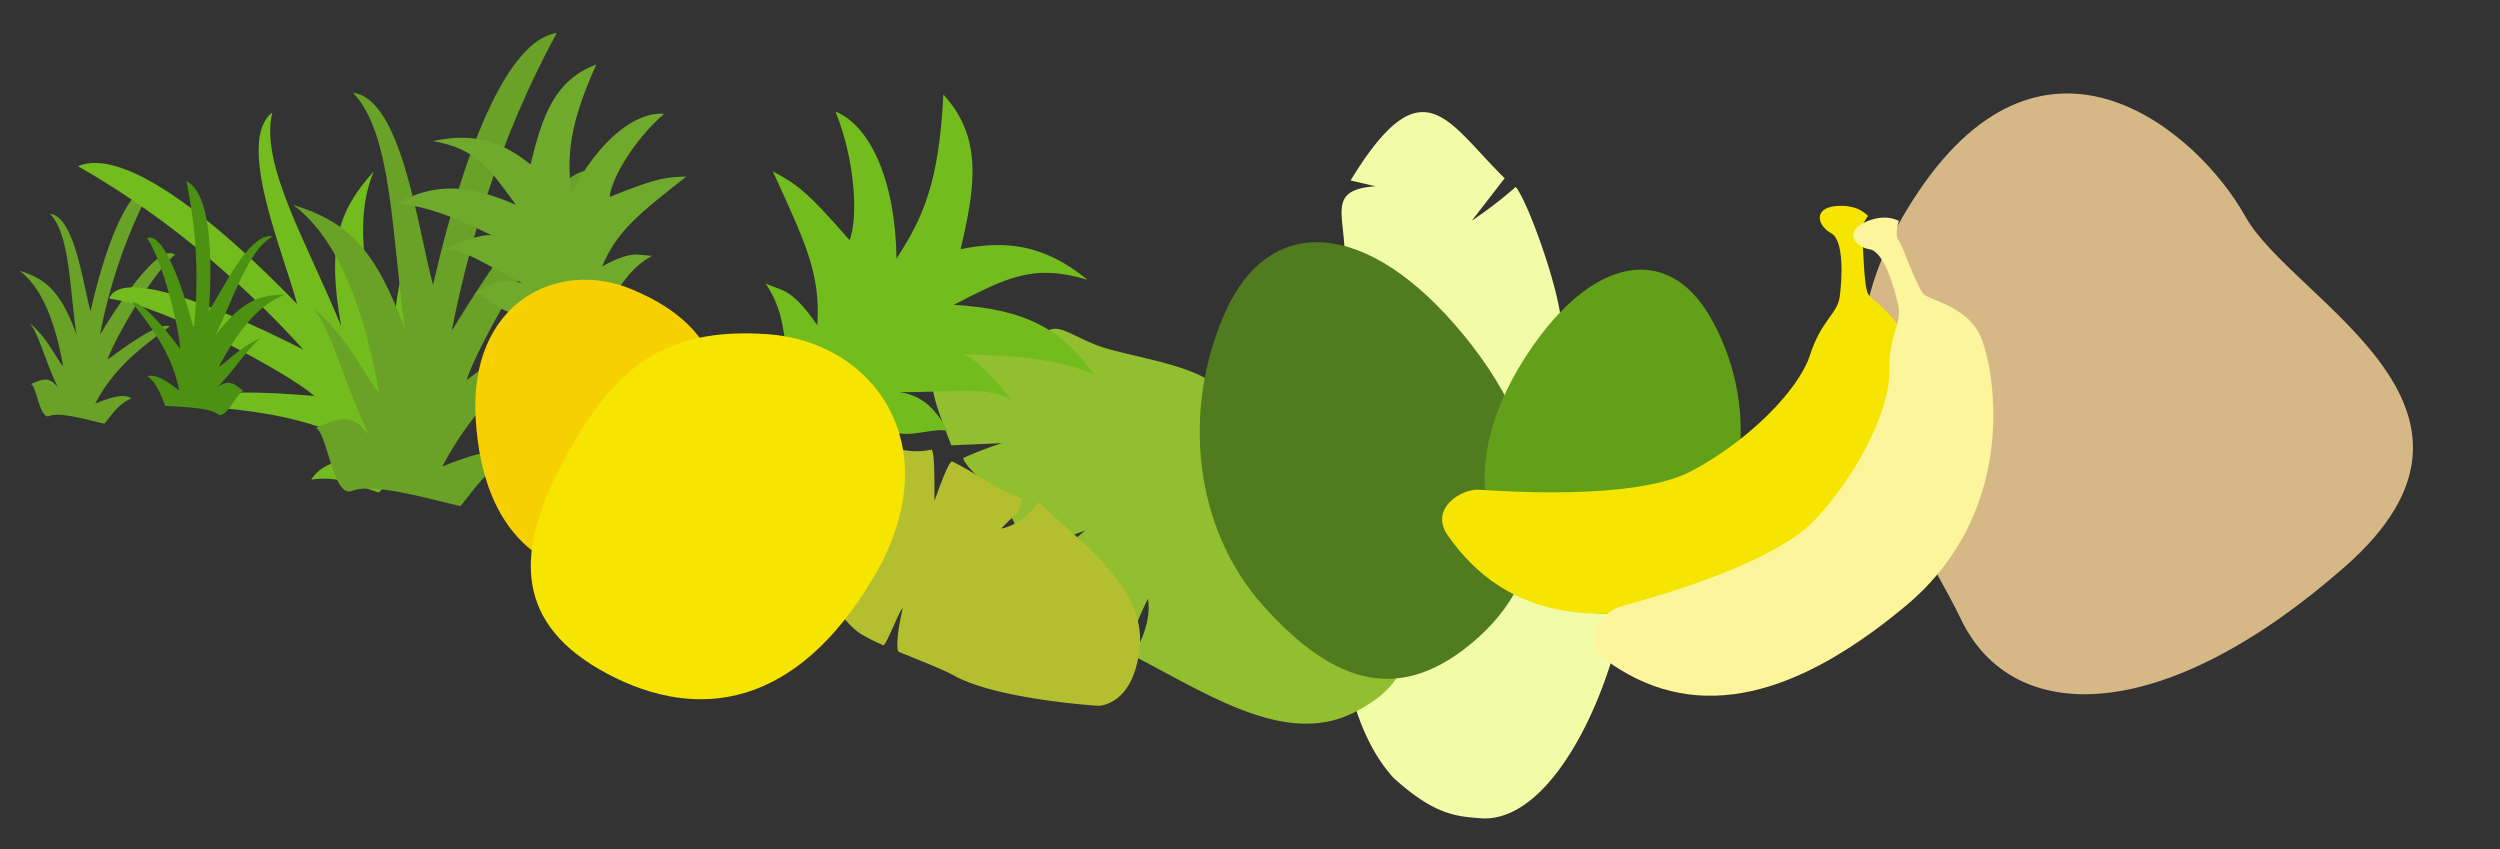 <svg xmlns="http://www.w3.org/2000/svg" width="483.099" height="164.098" viewBox="0 0 483.099 164.098">
  <rect x="0" y="0" width="483.099" height="164.098" fill="#333333" stroke="none"/>
  <g id="グループ_29720" data-name="グループ 29720" transform="translate(-99.446 -2258.059)">
    <g id="グループ_29828" data-name="グループ 29828" transform="translate(-179)">
      <path id="パス_3166" data-name="パス 3166" d="M1.335,69.052c-1.356-4.275-2.564-8.336,1.083-18.195C7.945,39.706,20.147,33.111,32.611,25.9c6.3-3.835,17.05-13.162,23.758-16.768s25.51-2.12,32.4-3.6c10.157-2.36,13.592-10.365,18.327-.62,0,0-.25-1.463-.768-4.916,26.46,4.373,17.458,13.081,11.542,27.443l-9.994-2.815a85.5,85.5,0,0,0,9.238,5.432c-1.959,3.466-14.707,14.72-20.511,17.689-19.439,9.8-12.036,21.06-28.485,14.943,0,0-3.672-1.968,4.6,6.946-12,14.056-66.075,18.494-71.387-.586" transform="translate(499.61 2391.509) rotate(-68)" fill="#f2fca8"/>
      <path id="パス_3204" data-name="パス 3204" d="M23.667,47.444c2.97,2.075,7.154,5.864,11.37,9.479.495.424,4.42-1.763,9.092-5.741.47.395-6.457,7.962-5.93,8.391a49.24,49.24,0,0,0,4.908,3.606c5.488,3.384,17.772,3.276,23.41,4.663,8.31,2.215,9.3,4.988,13.179-4.157a52.612,52.612,0,0,1-.4,6.389C103.59,64.72,98.52,57.527,92.043,45.214l-9.661,1.615a76.7,76.7,0,0,0,7.106-3.779c-1.6-3.253-11.161-6.8-13.462-16.108-.923-.533-7.495,3.016-11.638,5.06,1.56-1.719,7.417-7.76,6.622-8.349-6.032-4.471-10.092-5.863-16.018-11.218-3.361,2.988-1.991,1.4-4.27,7.978,0,0-1.682-4.261,1.54-11.218C36.594,3.348,20.783-4.585,8.7,3.327S.643,18.9.643,18.9,13.469,40.678,23.667,47.444Z" transform="translate(548.117 2400.209) rotate(-173)" fill="#91bf2f"/>
      <path id="パス_3207" data-name="パス 3207" d="M49.766,63.881c20.2,0,32.2-6.718,32.2-26.917S65.861,1.395,36.573.087-5.92,12.294,2.5,31.315,29.567,63.881,49.766,63.881Z" transform="translate(536.832 2295.508) rotate(48)" fill="#507b1e"/>
      <path id="パス_3202" data-name="パス 3202" d="M38.688,0c15.7,0,25.032,5.222,25.032,20.925S51.2,48.576,28.431,49.592-4.6,40.1,1.946,25.316,22.985,0,38.688,0Z" transform="translate(630.493 2332.516) rotate(126)" fill="#61a018"/>
      <path id="パス_53" data-name="パス 53" d="M55.05,5.52c16.652,8.439,65.7.163,53.808,45.4s-35.937,61.553-55.87,49.854S0,81.139,0,36.808,38.4-2.919,55.05,5.52Z" transform="matrix(0.829, 0.559, -0.559, 0.829, 669.773, 2264.527)" fill="#d6b887"/>
      <path id="パス_3163" data-name="パス 3163" d="M4.894,58.922C.7,57.462,0,54.532,0,54.532s2.522-1.275,2.667-2.71,4.007-9.313,3.672-11.08S2.387,33.7,3.91,28.246,20.953-2.053,50.757.136s45.562,13.15,48.949,32.85c1.019,6.162-6.223,6.979-9.13,5.425S64.3,23.628,51.749,24.281,26.361,29.719,21.513,34.93s-8.132,4.937-9.956,7.774S6.14,52.222,7.87,54.532,9.091,60.382,4.894,58.922Z" transform="translate(662.475 2349.22) rotate(155)" fill="#f6e500"/>
      <path id="パス_3203" data-name="パス 3203" d="M4.894,58.922C.7,57.462,0,54.532,0,54.532s2.522-1.275,2.667-2.71,4.007-9.313,3.672-11.08S2.387,33.7,3.91,28.247,20.953-2.053,50.757.136s45.562,13.15,48.949,32.85c1.019,6.163-6.223,6.979-9.13,5.425S64.3,23.628,51.749,24.281,26.361,29.719,21.513,34.93s-8.132,4.937-9.956,7.774S6.14,52.222,7.87,54.532,9.091,60.382,4.894,58.922Z" transform="matrix(-0.719, 0.695, -0.695, -0.719, 683.287, 2339.969)" fill="#fcf59b"/>
      <path id="パス_3230" data-name="パス 3230" d="M18.453,17.645c2.316-1.618,5.578-4.572,8.865-7.391.386-.331,3.446,1.375,7.088,4.476.367-.308-5.035-6.208-4.624-6.542a38.389,38.389,0,0,1,3.826-2.812C37.887,2.738,47.464,2.822,51.86,1.74,58.339.014,59.114-2.149,62.135,4.981A41.02,41.02,0,0,0,61.825,0c18.94,4.176,14.988,9.784,9.938,19.384L64.23,18.125a59.8,59.8,0,0,1,5.541,2.946c-1.25,2.536-8.7,5.3-10.5,12.559-.719.416-5.843-2.352-9.074-3.945,1.216,1.34,5.783,6.05,5.163,6.51-4.7,3.486-7.869,4.571-12.489,8.746-2.621-2.33-1.552-1.089-3.329-6.22,0,0-1.311,3.323,1.2,8.746C28.531,52.025,16.2,58.21,6.784,52.041S.5,39.9.5,39.9,10.5,22.92,18.453,17.645Z" transform="matrix(-0.454, -0.891, 0.891, -0.454, 455.372, 2413.007)" fill="#b4bf2f"/>
    </g>
    <g id="グループ_29827" data-name="グループ 29827">
      <path id="パス_3223" data-name="パス 3223" d="M9.618,47.329c-1.767,1.028-3.265-5.522-4.39-5.608,1.931-1.207,3.317-2.139,5.3,0-3.191-4.8-5.052-9.647-7.122-11.587,3.763,2.236,6.455,6.637,7.5,7.275C7.605,27.253,3.744,22.391,0,20.326c5.469.87,8.577,3.085,12.592,10.658C9.9,21.683,8.642,12.047,4.273,8.6c4.789-.083,8.1,12.159,10.4,17.6,1.1-13,3.768-24.8,8.586-26.193a103.027,103.027,0,0,0-6.141,30.4c4.249-9.878,9.3-19.015,12.211-17.312-4.022,4.333-9.606,18.6-10.091,21.894,2.842-2.849,8.932-8.728,11.018-8.032C24.378,32.608,20.5,36.968,18.054,43.715c3.794-2.19,5.415-2.52,6.838-1.993-2.43,1.426-3.436,3.885-4.543,5.608C16.031,46.9,11.385,46.3,9.618,47.329Z" transform="translate(106.048 2290.243) rotate(8)" fill="#69a226"/>
      <path id="パス_3220" data-name="パス 3220" d="M18.1.2c-3.326-1.859-6.145,9.989-8.263,10.144,3.634,2.184,6.244,3.87,9.984,0C13.818,19.018,10.317,27.791,6.419,31.3,13.5,27.256,18.569,19.294,20.534,18.14,14.315,36.513,7.047,45.307,0,49.044c10.295-1.573,16.144-5.581,23.7-19.279C18.639,46.589,16.267,64.019,8.043,70.257c9.015.149,15.239-21.995,19.583-31.827C29.7,61.946,34.719,83.292,43.787,85.81c-7.97-20.34-10.775-40.5-11.559-54.987,8,17.868,17.5,34.4,22.985,31.314C47.642,54.3,37.132,28.489,36.22,22.535c5.35,5.154,16.813,15.788,20.74,14.529C45.887,26.827,38.59,18.94,33.983,6.736c7.142,3.961,10.193,4.558,12.871,3.606C42.279,7.763,40.386,3.314,38.3.2,30.176.967,21.43,2.057,18.1.2Z" transform="matrix(-0.777, 0.629, -0.629, -0.777, 202.514, 2329.308)" fill="#73bc1e"/>
      <path id="パス_3221" data-name="パス 3221" d="M9.2.1C7.509-.844,6.077,5.176,5,5.255c1.847,1.11,3.173,1.967,5.073,0-3.053,4.409-4.832,8.867-6.812,10.65,3.6-2.055,6.174-6.1,7.172-6.687C7.274,18.554,3.581,23.023,0,24.922c5.231-.8,8.2-2.836,12.044-9.8C9.472,23.674,8.266,32.532,4.087,35.7c4.581.076,7.744-11.177,9.951-16.173,1.056,11.95,3.6,22.8,8.213,24.076a91.469,91.469,0,0,1-5.874-27.942c4.064,9.08,8.893,17.479,11.68,15.912-3.847-3.983-9.188-17.1-9.652-20.124,2.719,2.619,8.543,8.023,10.539,7.383-5.627-5.2-9.335-9.21-11.675-15.411,3.629,2.013,5.18,2.316,6.54,1.832C21.484,3.945,20.522,1.684,19.464.1,15.334.491,10.89,1.045,9.2.1Z" transform="translate(150.623 2339.636) rotate(-171)" fill="#4d9112"/>
      <path id="パス_3222" data-name="パス 3222" d="M18.927,93.14C15.45,95.162,12.5,82.273,10.289,82.1c3.8-2.376,6.528-4.21,10.438,0-6.28-9.439-9.941-18.984-14.016-22.8,7.4,4.4,12.7,13.061,14.757,14.317C14.966,53.632,7.367,44.064,0,40c10.763,1.711,16.879,6.072,24.78,20.975-5.293-18.3-7.773-37.267-16.372-44.053,9.425-.163,15.933,23.929,20.474,34.626C31.055,25.963,36.3,2.74,45.779,0,37.446,22.128,34.514,44.063,33.694,59.822,42.056,40.383,51.99,22.4,57.725,25.755c-7.916,8.527-18.9,36.606-19.858,43.085,5.594-5.607,17.577-17.177,21.683-15.807C47.974,64.169,40.345,72.75,35.529,86.027,43,81.718,46.186,81.068,48.985,82.1,44.2,84.91,42.224,89.75,40.046,93.14,31.548,92.3,22.4,91.118,18.927,93.14Z" transform="translate(161.701 2258.059) rotate(8)" fill="#69a226"/>
      <g id="グループ_29721" data-name="グループ 29721" transform="translate(174.826 2260.615) rotate(8)">
        <path id="パス_3206" data-name="パス 3206" d="M19.079,43.546c-3.157.945-5.832-5.081-7.842-5.159,3.449-1.111,5.926-1.968,9.476,0-5.7-4.413-9.71-9.274-13.95-9.51,5.155-1.025,8.2-1.406,10.066-.819C12.3,24.628,6.688,20.133,0,18.232c7.8-2.183,13.8-1.261,22.622,5.053-3.591-8.09-5.286-12.2-13.091-15.374,8.556-.076,13.37,3.313,17.492,8.314C31.178,7.632,34.849,1.281,43.455,0c-7.565,10.346-9.169,15.917-9.913,23.285C41.133,14.2,49.093,10.473,54.3,12.041,47.114,16.028,41.548,22.53,40.682,25.559c10.245-1.818,11.547-1.405,15.275-.765C45.448,30,40.82,32.179,36.448,38.386c6.779-2.015,7.376-.484,9.918,0-4.342,1.312-6.138,3.575-8.115,5.159C30.537,43.155,22.236,42.6,19.079,43.546Z" transform="translate(0 19.138) rotate(-20)" fill="#70aa2d"/>
        <path id="パス_3205" data-name="パス 3205" d="M33.175,0c15.43,0,24.6,5.132,24.6,20.562S48.923,47.746,26.55,48.745-4.347,32.512,2.087,17.982,17.745,0,33.175,0Z" transform="translate(71.285 41.504) rotate(81)" fill="#f6d000"/>
      </g>
      <g id="グループ_29722" data-name="グループ 29722" transform="translate(288.81 2419.132) rotate(-161)">
        <path id="パス_3206-2" data-name="パス 3206" d="M24.846.131C20.735-1.1,17.251,6.747,14.634,6.85c4.491,1.447,7.717,2.563,12.34,0C19.549,12.6,14.328,18.927,8.808,19.234c6.713,1.334,10.679,1.831,13.108,1.067C16.023,24.767,8.709,30.621,0,33.1c10.157,2.843,17.976,1.642,29.459-6.58C24.783,37.051,22.576,42.4,12.411,46.536c11.142.1,17.411-4.314,22.78-10.827C40.6,46.9,45.381,55.17,56.589,56.838c-9.851-13.473-11.94-20.728-12.909-30.323C53.566,38.351,63.932,43.2,70.711,41.158c-9.358-5.192-16.606-13.66-17.733-17.6,13.342,2.368,15.038,1.83,19.892,1-13.685-6.78-19.712-9.616-25.405-17.7,8.827,2.624,9.606.631,12.915,0C54.726,5.142,52.386,2.195,49.812.131,39.766.64,28.957,1.362,24.846.131Z" transform="translate(19.44 59.962) rotate(20)" fill="#73bc1e"/>
        <path id="パス_3205-2" data-name="パス 3205" d="M43.2,63.532c20.093,0,32.032-6.683,32.032-26.776S63.71,1.355,34.574.054-5.661,21.194,2.717,40.115,23.109,63.532,43.2,63.532Z" transform="translate(30.081 74.308) rotate(-81)" fill="#f6e500"/>
      </g>
    </g>
  </g>
</svg>
